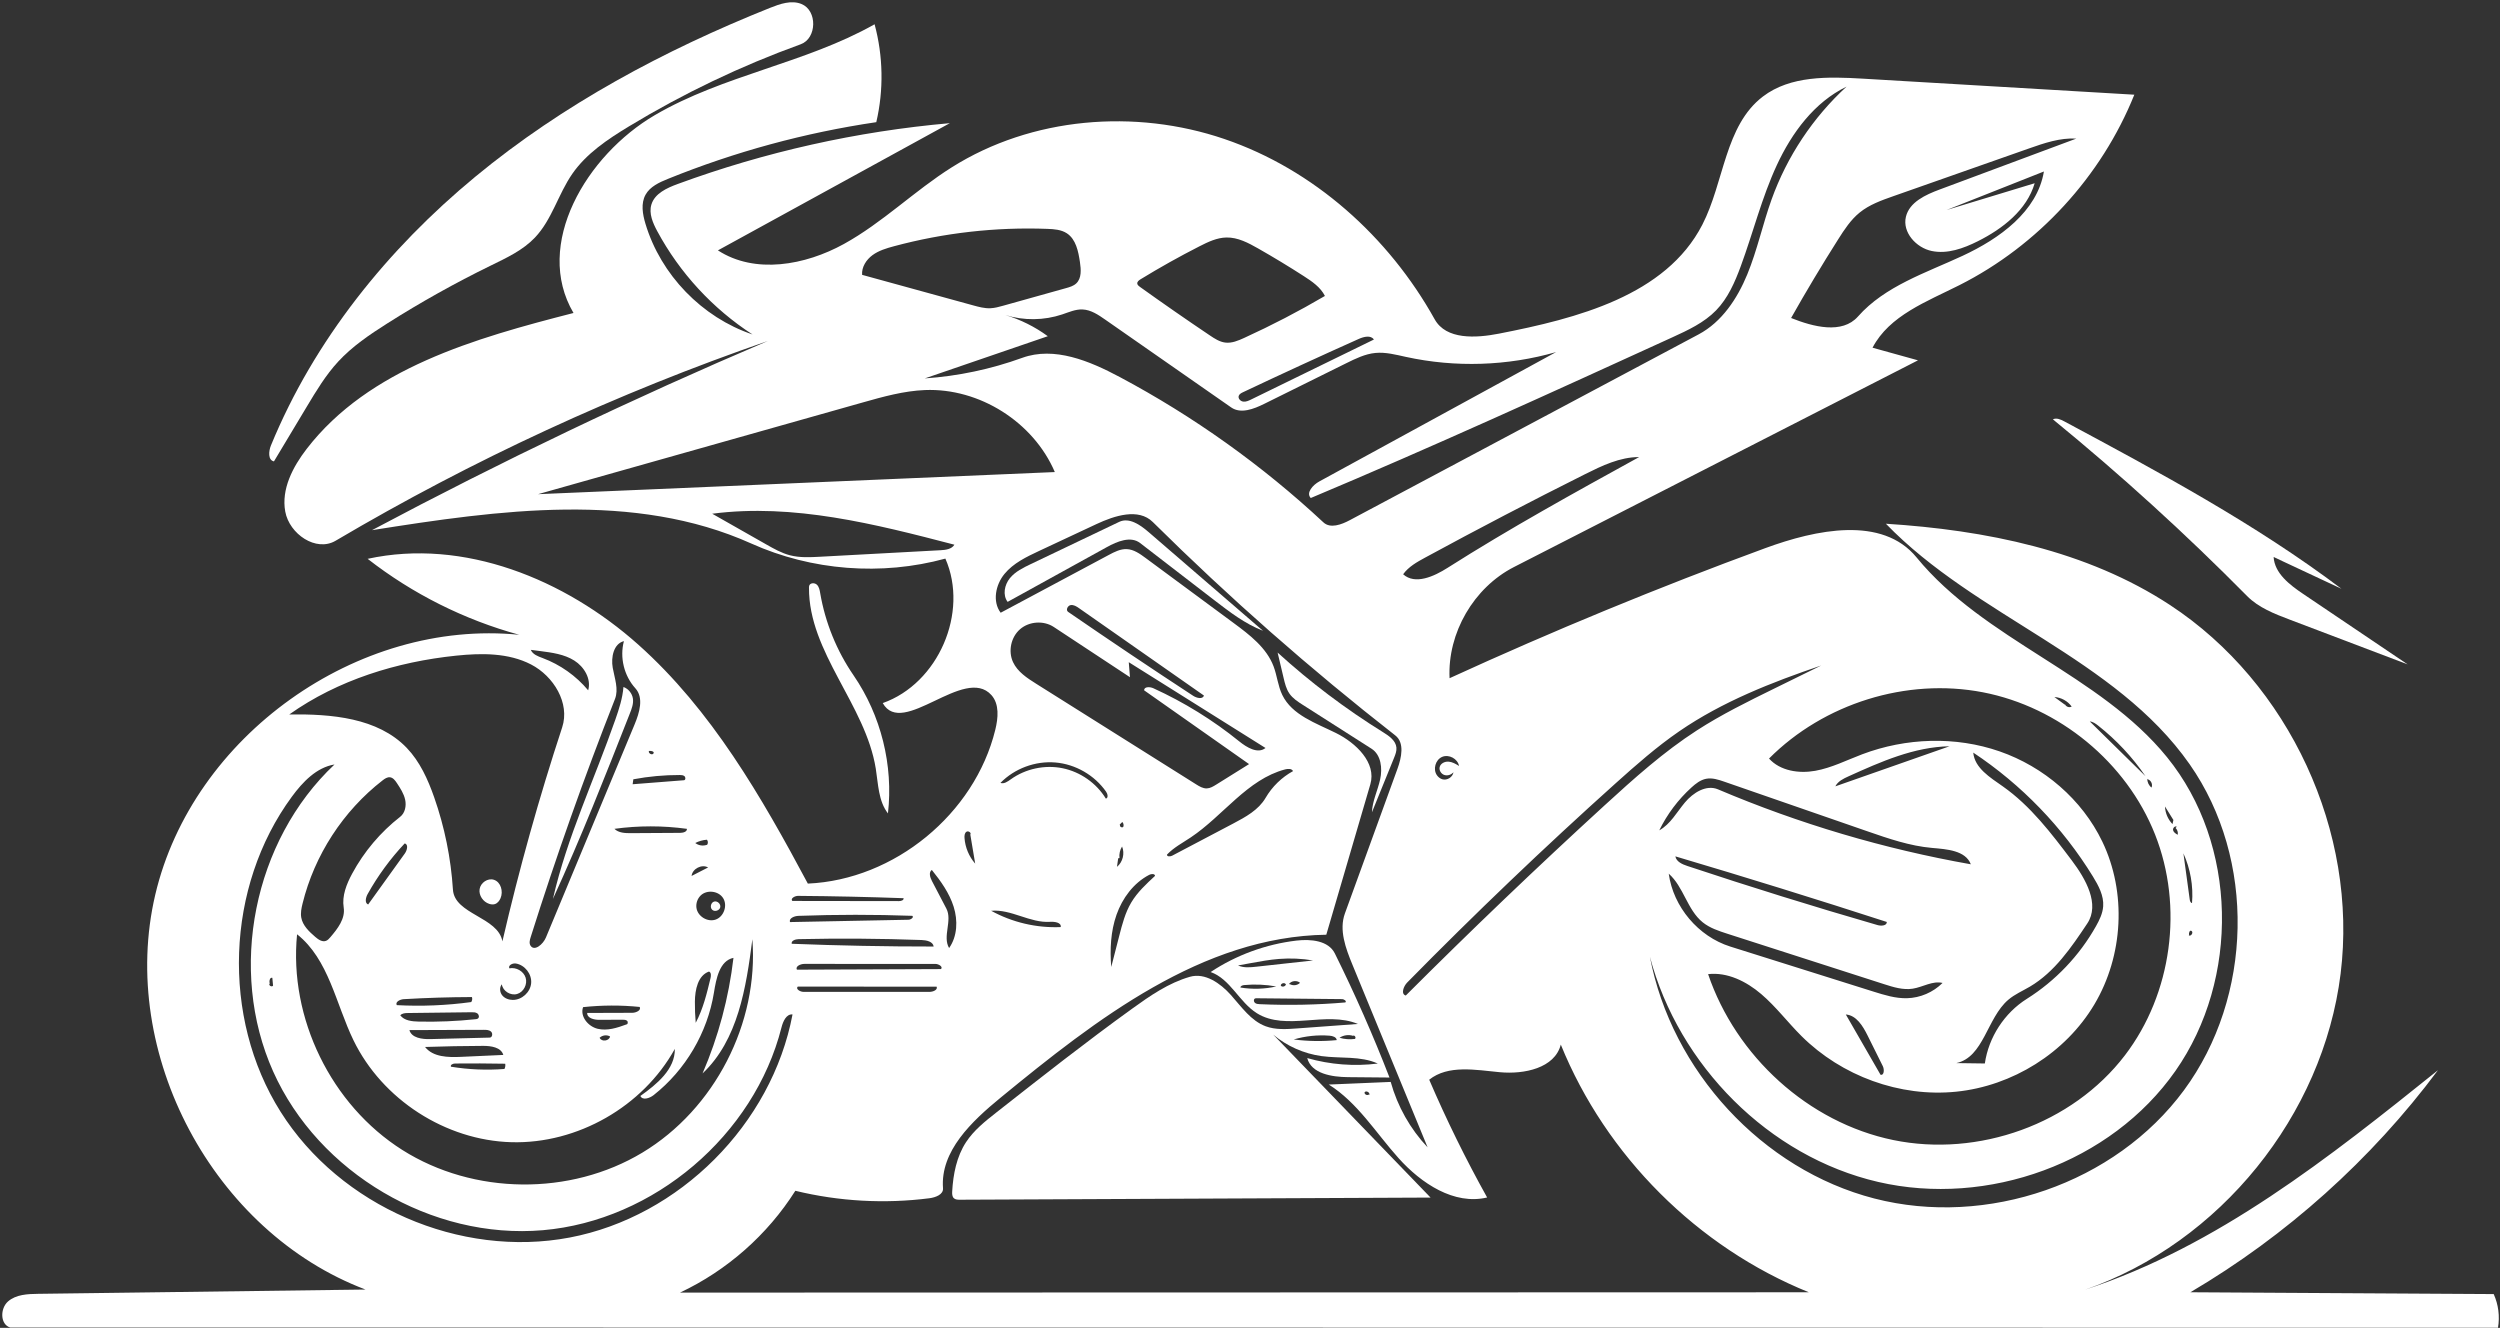 <?xml version="1.0" encoding="UTF-8" standalone="no"?><svg xmlns="http://www.w3.org/2000/svg" xmlns:xlink="http://www.w3.org/1999/xlink" fill="none" height="760.3" preserveAspectRatio="xMidYMid meet" stroke="#ffffff" stroke-linecap="round" stroke-linejoin="round" style="fill: none" version="1" viewBox="-1.3 -1.3 1431.4 760.3" width="1431.4" zoomAndPan="magnify"><rect x="-1.3" y="-1.3" width="1431.4" height="760.3" fill="#333333" stroke="none"/><g id="change1_1"><path class="selected" d="M1317.334 338.714 C1337.294 352.176 1357.253 365.638 1377.213 379.1 C1354.694 370.551 1332.176 362.003 1309.657 353.454 C1300.91 350.134 1291.874 346.63 1285.297 339.975 C1250.053 304.319 1212.92 270.53 1174.104 238.799 C1176.155 237.772 1178.585 238.871 1180.606 239.955 C1235.137 269.193 1289.915 298.588 1339.336 335.819 C1326.386 329.753 1313.435 323.687 1300.485 317.621 C1301.051 326.947 1309.588 333.489 1317.334 338.714 z" fill="#ffffff" stroke="none"/></g><g id="change1_2"><path class="selected" d="M507.104 464.424 C501.609 457.352 501.559 447.663 500.141 438.82 C494.259 402.151 461.701 372.35 461.892 335.213 C461.894 334.803 461.902 334.384 462.035 333.996 C462.602 332.338 465.154 332.27 466.421 333.482 C467.688 334.694 468.011 336.561 468.306 338.288 C471.181 355.124 477.753 371.318 487.425 385.395 C503.13 408.256 510.255 436.868 507.104 464.424 z" fill="#ffffff" stroke="none"/></g><g id="change1_3"><path class="selected" d="M721.847 359.878 C711.606 355.898 702.746 349.105 694.041 342.401 C679.85 331.472 665.658 320.542 651.467 309.612 C646.097 305.476 638.4 308.666 632.466 311.941 C613.519 322.397 594.572 332.853 575.625 343.309 C572.678 339.41 573.815 333.563 576.896 329.769 C579.977 325.976 584.539 323.753 588.95 321.647 C605.807 313.598 622.664 305.549 639.521 297.5 C645.156 294.81 651.478 299.148 656.205 303.228 C678.086 322.111 699.966 340.995 721.847 359.878 z" fill="#ffffff" stroke="none"/></g><g id="change1_4"><path class="selected" d="M784.214 463.797 C784.471 457.313 787.521 451.297 788.916 444.96 C790.312 438.623 789.452 430.871 783.981 427.381 C770.873 419.019 757.765 410.656 744.657 402.293 C741.826 400.487 738.919 398.61 736.997 395.856 C735.154 393.215 734.378 389.996 733.638 386.861 C732.496 382.019 731.353 377.177 730.211 372.335 C748.894 389.342 769.139 404.632 790.608 417.95 C794.038 420.078 797.88 422.737 798.235 426.758 C798.413 428.78 797.635 430.75 796.872 432.631 C792.652 443.02 788.433 453.408 784.214 463.797 z" fill="#ffffff" stroke="none"/></g><g id="change1_5"><path class="selected" d="M220.32 183.952 C210.309 190.299 200.381 197.02 192.341 205.73 C185.225 213.44 179.775 222.507 174.378 231.503 C168.104 241.96 161.83 252.416 155.556 262.873 C152.063 262.164 152.482 257.036 153.836 253.738 C178.551 193.535 220.652 141.333 270.83 99.891 C321.008 58.449 379.125 27.388 439.549 3.216 C445.32 0.907 451.818 -1.35 457.58 0.983 C466.778 4.706 466.478 20.674 457.147 24.05 C422.901 36.441 389.886 52.228 358.741 71.104 C346.594 78.466 334.421 86.592 326.341 98.274 C318.302 109.898 314.719 124.495 304.978 134.734 C298.064 142.003 288.717 146.348 279.704 150.752 C259.318 160.714 239.483 171.803 220.32 183.952 z" fill="#ffffff" stroke="none"/></g><g id="change1_6"><path class="selected" d="M407.561 514.906 C405.705 515.471 405.054 518.271 406.472 519.597 C407.89 520.922 410.64 520.085 411.079 518.195 C411.518 516.304 409.418 514.341 407.561 514.906 z" fill="#ffffff" stroke="none"/></g><g id="change1_7"><path class="selected" d="M359.346 407.153 C345.315 442.838 331.274 478.545 315.275 513.392 C323.34 478.006 339.092 444.918 351.045 410.649 C353.157 404.595 355.166 398.428 355.667 392.036 C358.472 393.06 360.624 395.692 361.072 398.644 C361.511 401.541 360.419 404.427 359.346 407.153 z" fill="#ffffff" stroke="none"/></g><g id="change1_8"><path class="selected" d="M278.816 516.221 C275.318 515.103 272.725 511.365 273.309 507.74 C273.894 504.115 277.93 501.322 281.437 502.413 C285.479 503.669 286.969 509.102 285.292 512.988 C284.651 514.473 283.56 515.878 282.017 516.359 C280.981 516.682 279.849 516.551 278.816 516.221 z" fill="#ffffff" stroke="none"/></g><g id="change1_9"><path class="selected" d="M741.058 537.238 C749.241 536.278 759.325 537.23 762.982 544.613 C774.473 567.805 784.916 591.518 794.267 615.653 C786.341 615.578 778.414 615.504 770.488 615.429 C761.225 615.342 749.523 613.474 747.174 604.514 C760.247 608.277 774.088 609.349 787.585 607.645 C777.659 603.171 766.174 604.859 755.387 603.383 C745.243 601.995 735.518 597.674 727.69 591.076 C757.718 622.177 787.747 653.278 817.776 684.38 C727.947 684.792 638.118 685.204 548.289 685.616 C547.073 685.621 545.729 685.579 544.841 684.75 C543.831 683.807 543.812 682.239 543.891 680.86 C544.451 671.006 546.402 660.943 551.801 652.68 C556.279 645.826 562.833 640.638 569.27 635.578 C594.888 615.435 620.515 595.285 646.943 576.218 C657.199 568.819 667.825 561.461 679.982 557.977 C688.67 555.487 697.424 561.652 703.452 568.386 C709.479 575.12 714.907 583.16 723.38 586.306 C729.023 588.401 735.245 587.989 741.248 587.548 C752.891 586.693 764.534 585.838 776.176 584.983 C758.035 577.34 735.009 589.271 718.324 578.825 C708.207 572.491 703.109 559.186 691.842 555.248 C706.542 545.515 723.548 539.291 741.058 537.238 M768.994 572.658 C769.911 571.89 768.238 570.761 767.041 570.749 C750.768 570.589 734.494 570.429 718.22 570.268 C717.904 570.265 717.576 570.264 717.286 570.393 C716.384 570.794 716.466 572.229 717.209 572.879 C717.952 573.529 719.02 573.609 720.006 573.653 C736.334 574.392 752.71 574.059 768.994 572.658 M730.989 547.749 C725.547 548.178 720.166 549.164 714.797 550.148 C712.379 550.592 709.96 551.035 707.542 551.478 C710.774 552.943 714.501 552.584 718.028 552.195 C728.858 551.003 739.689 549.811 750.519 548.618 C744.078 547.529 737.502 547.237 730.989 547.749 M759.949 591.694 C753.05 591.159 746.053 591.896 739.417 593.857 C747.582 594.91 755.867 595.034 764.061 594.226 C763.897 592.477 761.701 591.83 759.949 591.694 M729.446 563.518 C723.409 562.417 717.222 562.143 711.111 562.706 C710.16 562.793 708.949 563.163 708.916 564.118 C715.714 565.228 722.724 565.023 729.446 563.518 M773.409 591.779 C770.837 590.954 767.896 591.373 765.657 592.884 C768.5 593.717 771.519 593.946 774.455 593.553 C775.302 592.97 774.45 591.319 773.485 591.671 M737.564 562.348 C739.347 563.205 741.651 562.816 743.052 561.42 C741.251 559.855 738.135 560.193 736.712 562.109 M734.84 562.204 C734.153 561.069 731.992 561.704 732.028 563.03 C732.816 564.139 734.961 563.468 734.975 562.108 z" fill="#ffffff" stroke="none"/></g><g id="change1_10"><path class="selected" d="M1009.413 312.549 C1038.494 301.871 1076.424 293.88 1096.045 317.853 C1134.952 365.389 1200.74 384.551 1239.458 432.24 C1279.975 482.145 1281.119 559.205 1244.266 611.874 C1207.414 664.543 1136.664 689.944 1074.043 675.427 C1011.422 660.91 959.851 608.67 943.368 546.537 C955.819 611.792 1007.57 668.327 1071.896 684.923 C1136.222 701.519 1209.721 676.39 1249.152 622.925 C1288.583 569.461 1290.497 490.734 1252.417 436.299 C1209.792 375.364 1130.153 352.046 1078.48 298.568 C1135.43 302.188 1193.507 313.813 1241.207 345.137 C1309.484 389.973 1348.89 475.183 1338.837 556.245 C1328.783 637.306 1269.754 710.308 1192.593 737.106 C1268.374 712.27 1332.372 661.367 1394.572 611.459 C1356.375 662.675 1307.876 706.174 1252.823 738.596 C1310.713 738.944 1368.603 739.291 1426.493 739.639 C1429.199 745.629 1430.064 752.436 1428.943 758.912 C954.13 758.868 479.318 758.824 4.505 758.78 C-1.291 756.974 -1.274 747.86 3.292 743.859 C7.857 739.857 14.489 739.573 20.56 739.494 C83.039 738.677 145.517 737.86 207.996 737.043 C120.796 704.089 66.283 601.752 87.589 511.001 C108.894 420.249 203.252 352.862 296.007 362.156 C264.578 353.577 234.883 338.699 209.195 318.662 C264.15 306.684 322.142 330.314 364.117 367.751 C406.092 405.189 434.742 455.004 461.239 504.616 C510.803 502.42 556.708 464.764 568.553 416.586 C570.215 409.827 570.984 401.857 566.339 396.673 C550.912 379.454 515.413 421.432 504.122 401.257 C535.924 390.022 553.525 349.423 539.986 318.531 C503.44 328.539 463.45 325.437 428.885 309.914 C361.801 279.786 284.308 290.734 211.678 302.26 C285.629 262.897 361.285 226.738 438.364 193.921 C352.318 223.647 269.265 262.031 190.866 308.304 C179.645 314.927 164.378 304.435 162.026 291.619 C159.674 278.803 166.327 266.047 174.284 255.729 C209.877 209.574 270.608 192.379 327.066 177.903 C304.008 138.74 334.444 87.552 373.669 64.6 C412.895 41.647 459.889 34.958 499.453 12.596 C504.385 30.818 504.724 50.265 500.43 68.648 C459.561 74.683 419.417 85.609 381.129 101.121 C376.183 103.125 370.913 105.512 368.321 110.176 C365.547 115.168 366.626 121.37 368.27 126.84 C377.057 156.084 400.642 180.461 429.581 190.208 C406.819 175.482 387.86 154.931 375.014 131.057 C372.481 126.35 370.124 120.933 371.665 115.815 C373.569 109.491 380.485 106.339 386.685 104.062 C436.805 85.655 489.365 73.905 542.551 69.216 C498.284 93.495 454.018 117.773 409.751 142.051 C430.96 155.837 459.706 150.614 481.861 138.407 C504.017 126.199 522.258 107.959 543.668 94.487 C589.433 65.687 648.561 60.842 699.742 78.288 C750.924 95.734 793.84 134.275 820.141 181.521 C826.697 193.299 843.68 192.323 856.911 189.739 C901.73 180.985 952.467 167.984 973.371 127.384 C985.936 102.981 986.218 70.681 1008.018 54.005 C1023.781 41.946 1045.503 42.568 1065.315 43.738 C1117.119 46.798 1168.923 49.858 1220.728 52.918 C1201.914 99.735 1165.592 139.277 1120.537 161.989 C1101.965 171.352 1080.447 179.337 1070.838 197.783 C1079.513 200.191 1088.189 202.6 1096.865 205.008 C1019.76 244.457 942.656 283.906 865.552 323.355 C842.477 335.16 827.431 361.124 828.661 387.014 C887.916 359.862 948.227 335.016 1009.413 312.549 M538.634 679.065 C538.909 682.62 534.396 684.312 530.859 684.766 C505.293 688.044 479.128 686.589 454.083 680.496 C438.171 705.646 414.97 726.125 388.039 738.792 C603.486 738.732 818.933 738.672 1034.38 738.611 C970.66 712.86 918.196 660.474 892.35 596.792 C888.903 610.301 871.342 613.908 857.46 612.604 C843.579 611.301 827.917 608.216 817.009 616.9 C826.9 639.925 837.975 662.441 850.176 684.33 C831.26 688.821 812.441 676.265 799.454 661.798 C786.466 647.331 775.986 629.977 759.501 619.67 C771.322 619.17 783.143 618.669 794.964 618.168 C798.827 632.122 806.149 645.104 816.092 655.628 C801.737 620.749 787.382 585.87 773.027 550.991 C769.178 541.638 765.286 531.196 768.741 521.69 C778.767 494.097 788.794 466.504 798.821 438.911 C801.165 432.46 802.996 423.994 797.587 419.77 C748.966 381.801 702.576 340.977 658.736 297.577 C650.564 289.487 636.897 293.898 626.482 298.774 C615.554 303.89 604.627 309.006 593.699 314.123 C586.43 317.526 578.91 321.12 573.813 327.319 C568.716 333.518 566.809 343.123 571.641 349.531 C592.282 338.498 612.923 327.465 633.563 316.432 C636.795 314.705 640.231 312.929 643.891 313.105 C647.884 313.297 651.357 315.768 654.572 318.143 C671.408 330.577 688.243 343.012 705.079 355.447 C714.246 362.217 723.868 369.573 727.899 380.232 C729.919 385.571 730.394 391.45 732.879 396.589 C738.465 408.14 752.114 412.707 763.616 418.395 C775.118 424.083 786.906 435.435 783.301 447.75 C774.894 476.46 766.488 505.171 758.082 533.882 C687.181 534.954 626.448 582.192 571.62 627.16 C555.101 640.708 536.988 657.765 538.634 679.065 M1064.943 430.565 C1089.985 421.111 1118.334 420.125 1143.617 428.916 C1168.899 437.706 1190.795 456.431 1202.392 480.555 C1216.425 509.748 1214.431 545.897 1197.882 573.741 C1181.334 601.584 1150.906 620.511 1118.68 623.766 C1086.454 627.021 1053.154 614.779 1030.189 591.937 C1022.295 584.086 1015.557 575.07 1007.085 567.847 C998.614 560.624 987.753 555.187 976.692 556.453 C992.631 603.482 1034.064 641.411 1082.696 651.443 C1131.329 661.474 1185.239 642.371 1215.368 602.899 C1242.348 567.552 1248.955 517.817 1232.59 476.471 C1216.226 435.124 1177.635 403.487 1133.972 395.066 C1090.309 386.645 1042.948 401.505 1011.57 433.013 C1017.953 440.09 1028.641 441.715 1038.023 440.036 C1047.404 438.357 1056.027 433.932 1064.943 430.565 M703.642 231.988 C679.579 215.215 655.517 198.441 631.455 181.668 C627.507 178.916 623.266 176.062 618.457 175.88 C614.459 175.728 610.67 177.455 606.876 178.726 C596.425 182.229 584.87 182.354 574.345 179.078 C583.048 181.704 591.299 185.823 598.628 191.2 C575.155 199.252 551.682 207.304 528.209 215.357 C547.229 214.06 566.065 210.084 583.986 203.582 C602.362 196.915 622.528 205.355 639.781 214.546 C682.063 237.07 721.39 265.133 756.44 297.793 C760.383 301.467 766.725 299.093 771.482 296.559 C838.078 261.089 904.675 225.618 971.271 190.147 C984.552 183.074 993.412 169.706 999.131 155.788 C1004.85 141.869 1007.96 127.023 1013.05 112.863 C1021.877 88.304 1036.743 65.941 1055.969 48.294 C1037.548 57.206 1024.616 74.725 1016.019 93.295 C1007.423 111.865 1002.474 131.882 995.408 151.087 C992.047 160.221 988.057 169.403 981.277 176.387 C974.379 183.492 965.147 187.763 956.139 191.879 C887.478 223.249 818.803 254.625 749.198 283.842 C746.292 280.884 750.426 276.352 754.065 274.364 C799.269 249.668 844.473 224.972 889.678 200.275 C861.817 208.28 831.961 209.24 803.643 203.04 C797.884 201.779 792.049 200.217 786.18 200.786 C780.298 201.355 774.853 204.022 769.557 206.645 C753.866 214.417 738.174 222.189 722.482 229.961 C716.525 232.911 709.095 235.789 703.642 231.988 M247.275 455.155 C253.252 472.193 256.883 490.053 258.033 508.072 C258.94 522.286 283.876 523.657 286.361 537.682 C295.915 496.353 307.336 455.456 320.58 415.157 C325.131 401.308 315.707 385.846 302.759 379.147 C289.81 372.449 274.454 372.591 259.953 374.09 C225.968 377.605 192.215 388.013 164.335 407.763 C188.339 407.448 214.969 409.589 231.586 426.914 C239.099 434.746 243.682 444.914 247.275 455.155 M528.298 222.028 C516.154 222.515 504.325 225.84 492.629 229.144 C430.67 246.646 368.712 264.148 306.753 281.649 C405.385 277.428 504.018 273.206 602.651 268.984 C590.393 240.326 559.443 220.78 528.298 222.028 M407.477 567.019 C403.776 589.958 391.193 611.347 372.94 625.725 C370.629 627.545 366.551 628.888 365.354 626.201 C374.814 619.474 385.278 610.868 385.082 599.262 C366.793 632.284 329.298 653.702 291.564 652.681 C253.83 651.66 217.547 628.246 201.071 594.284 C190.956 573.433 186.964 548.019 168.793 533.636 C164.038 581.635 188.318 631.371 229.089 657.144 C269.859 682.917 325.202 683.517 366.521 658.632 C407.839 633.748 433.192 584.55 429.477 536.459 C425.939 564.141 421.256 594.167 400.95 613.311 C410.018 592.264 416.003 569.891 418.653 547.127 C410.693 548.79 408.772 558.99 407.477 567.019 M659.068 392.76 C676.643 400.774 693.201 411.016 708.219 423.163 C712.594 426.701 718.891 430.495 723.274 426.967 C697.178 410.593 671.082 394.218 644.985 377.844 C645.214 380.709 645.443 383.575 645.672 386.441 C631.133 376.855 616.593 367.27 602.054 357.684 C596.282 353.879 588.005 354.416 582.773 358.937 C577.541 363.457 575.809 371.569 578.737 377.832 C581.323 383.364 586.758 386.909 591.928 390.16 C622.476 409.372 653.024 428.584 683.572 447.796 C685.441 448.972 687.46 450.191 689.668 450.115 C691.608 450.049 693.356 448.989 695.003 447.962 C701.291 444.039 707.579 440.117 713.867 436.195 C693.834 422.109 673.801 408.022 653.768 393.936 C653.77 391.766 657.094 391.86 659.068 392.76 M1131.076 136.844 C1122.9 140.933 1113.71 144.266 1104.758 142.418 C1095.805 140.57 1087.809 131.707 1089.947 122.819 C1091.967 114.427 1101.152 110.232 1109.241 107.219 C1135.333 97.498 1161.425 87.776 1187.517 78.055 C1178.208 77.5 1169.121 80.638 1160.325 83.733 C1134.466 92.829 1108.607 101.925 1082.749 111.021 C1075.967 113.407 1069.036 115.874 1063.456 120.406 C1058.364 124.543 1054.71 130.147 1051.197 135.688 C1041.816 150.481 1032.817 165.515 1024.21 180.771 C1036.888 185.865 1053.455 190.159 1062.502 179.92 C1077.919 162.471 1101.306 154.981 1122.418 145.161 C1143.531 135.342 1165.143 119.857 1168.958 96.888 C1150.374 104.244 1131.79 111.601 1113.205 118.958 C1130.027 113.843 1146.85 108.727 1163.672 103.612 C1159.192 118.944 1145.362 129.7 1131.076 136.844 M555.918 173.553 C559.127 174.435 562.4 175.325 565.726 175.191 C568.228 175.09 570.667 174.41 573.08 173.736 C585.077 170.38 597.074 167.024 609.072 163.668 C611.167 163.082 613.352 162.447 614.932 160.951 C618.057 157.991 617.659 152.996 617.026 148.739 C616.111 142.585 614.741 135.69 609.536 132.281 C606.31 130.169 602.255 129.886 598.401 129.742 C568.825 128.637 539.087 132.006 510.508 139.7 C506.216 140.855 501.852 142.155 498.266 144.78 C494.679 147.405 491.964 151.637 492.309 156.068 C513.512 161.896 534.715 167.725 555.918 173.553 M757.295 168.153 C754.783 163.162 749.929 159.843 745.232 156.817 C736.661 151.295 727.939 146.009 719.077 140.967 C713.428 137.752 707.38 134.547 700.882 134.678 C695.45 134.788 690.368 137.227 685.528 139.693 C674.01 145.563 662.721 151.883 651.696 158.633 C650.778 159.194 649.741 159.992 649.853 161.061 C649.938 161.865 650.653 162.432 651.309 162.903 C664.544 172.386 677.92 181.671 691.431 190.755 C694.152 192.585 697.013 194.457 700.267 194.85 C703.998 195.3 707.647 193.742 711.065 192.181 C726.871 184.966 742.308 176.942 757.295 168.153 M190.227 436.407 C179.889 438.103 172.002 446.428 165.798 454.87 C127.947 506.374 125.279 581.205 159.365 635.274 C193.451 689.343 262.118 719.203 324.909 707.261 C387.7 695.319 440.612 642.336 452.469 579.529 C448.909 579.162 447.019 583.533 446.139 587.002 C430.477 648.774 373.046 697.577 309.557 703.065 C246.067 708.553 181.114 670.33 155.084 612.163 C129.053 553.995 143.831 480.092 190.227 436.407 M185.346 537.399 C186.36 537.017 187.111 536.164 187.819 535.342 C192.019 530.463 196.499 524.672 195.486 518.314 C194.417 511.602 197.114 504.875 200.341 498.893 C207.128 486.313 216.55 475.161 227.821 466.369 C230.644 464.166 231.433 460.093 230.679 456.592 C229.924 453.091 227.905 450.016 225.925 447.032 C224.955 445.57 223.774 443.97 222.034 443.743 C220.465 443.538 219.017 444.535 217.766 445.505 C195.179 463.018 178.745 488.314 171.923 516.07 C171.279 518.693 170.715 521.42 171.191 524.079 C172.01 528.644 175.676 532.089 179.189 535.118 C180.934 536.622 183.19 538.21 185.346 537.399 M451.041 316.639 C456.636 318.081 462.513 317.778 468.283 317.466 C491.26 316.222 514.236 314.979 537.213 313.735 C540.182 313.574 543.639 313.133 545.147 310.57 C499.759 298.736 452.997 286.804 406.481 292.837 C416.813 298.705 427.144 304.573 437.476 310.442 C441.812 312.905 446.212 315.394 451.041 316.639 M302.473 540.168 C304.725 543.601 309.677 539.313 311.255 535.523 C328.184 494.842 345.114 454.161 362.044 413.48 C364.85 406.737 367.397 398.204 362.491 392.793 C356.003 385.637 353.447 375.121 355.925 365.784 C350.026 367.258 348.461 375.035 349.518 381.023 C350.574 387.011 353.03 393.278 350.804 398.936 C333.148 443.82 317.044 489.315 302.53 535.311 C302.026 536.911 301.553 538.766 302.473 540.168 M1041.454 379.734 C1013.094 389.383 984.866 400.432 960.177 417.397 C947.242 426.285 935.432 436.695 923.753 447.179 C882.794 483.946 842.986 521.996 804.406 561.252 C802.271 563.425 800.653 567.919 803.599 568.694 C840.761 531.538 878.746 495.205 917.517 459.732 C934.276 444.399 951.273 429.155 970.357 416.836 C984.408 407.766 999.458 400.369 1014.467 392.994 C1023.463 388.574 1032.458 384.154 1041.454 379.734 M1118.804 607.384 C1124.249 607.459 1129.695 607.533 1135.141 607.608 C1137.31 592.575 1146.347 578.672 1159.204 570.586 C1175.562 560.299 1189.294 545.874 1198.764 529.03 C1200.757 525.484 1202.6 521.711 1202.894 517.654 C1203.336 511.55 1200.242 505.795 1197.039 500.58 C1179.691 472.335 1156.126 447.932 1128.505 429.607 C1129.293 438.438 1138.153 443.836 1145.407 448.934 C1161.295 460.098 1173.253 475.869 1184.942 491.375 C1192.925 501.965 1201.137 516.432 1193.783 527.469 C1184.676 541.136 1175.094 555.263 1160.947 563.604 C1156.774 566.065 1152.236 567.997 1148.552 571.144 C1136.33 581.583 1134.522 604.023 1118.804 607.384 M937.198 260.397 C926.242 260.371 915.964 265.331 906.165 270.234 C875.389 285.631 844.874 301.55 814.637 317.982 C809.978 320.514 805.165 323.197 802.077 327.507 C808.964 333.693 819.739 328.764 827.553 323.8 C863.197 301.16 900.212 280.77 937.198 260.397 M1104.918 484.186 C1092.209 483.073 1080.003 478.861 1067.949 474.682 C1040.642 465.215 1013.334 455.749 986.027 446.282 C982.645 445.109 979.066 443.92 975.552 444.604 C972.312 445.234 969.59 447.375 967.147 449.595 C959.533 456.514 953.246 464.888 948.727 474.131 C955.108 470.61 958.744 463.756 963.417 458.163 C968.09 452.571 975.644 447.801 982.352 450.649 C1028.781 470.359 1077.45 484.785 1127.12 493.56 C1124.068 485.612 1113.4 484.929 1104.918 484.186 M973.586 526.765 C964.725 519.599 962.705 506.45 954.146 498.925 C956.769 517.965 971.076 534.901 989.41 540.668 C1016.739 549.264 1044.068 557.86 1071.396 566.457 C1077.627 568.416 1083.996 570.397 1090.525 570.241 C1098.105 570.061 1105.571 566.859 1110.926 561.492 C1105.224 560.131 1099.646 563.868 1093.855 564.779 C1088.342 565.645 1082.788 563.915 1077.476 562.205 C1047.571 552.582 1017.667 542.96 987.762 533.337 C982.774 531.732 977.661 530.06 973.586 526.765 M739.042 440.207 C738.308 438.696 736.139 438.798 734.514 439.225 C712.845 444.926 699.081 465.743 680.448 478.187 C675.799 481.291 670.749 483.94 666.891 487.985 C666.679 489.22 668.705 489.227 669.814 488.643 C681.477 482.502 693.139 476.36 704.801 470.218 C711.869 466.496 719.298 462.437 723.319 455.535 C727.049 449.133 732.547 443.773 739.042 440.207 M964.784 494.517 C1000.857 506.51 1037.165 517.794 1073.68 528.359 C1075.792 528.97 1079.053 528.781 1079.022 526.583 C1038.827 513.55 998.466 501.028 957.952 489.02 C958.476 492.055 961.862 493.546 964.784 494.517 M681.873 397.092 C683.885 398.408 687.368 399.247 688.018 396.932 C664.182 380.26 640.346 363.589 616.51 346.917 C615.071 345.911 613.423 344.854 611.694 345.163 C609.965 345.473 608.803 348.028 610.25 349.023 C633.939 365.319 657.816 381.343 681.873 397.092 M776.698 192.747 C754.481 202.69 732.37 212.868 710.369 223.28 C709.376 223.75 708.288 224.325 707.946 225.368 C707.453 226.873 708.941 228.436 710.512 228.643 C712.082 228.85 713.611 228.137 715.034 227.441 C738.467 215.997 761.9 204.553 785.333 193.109 C783.606 190.473 779.575 191.46 776.698 192.747 M526.411 536.92 C502.921 536.062 479.404 535.895 455.904 536.419 C454.093 536.459 451.604 537.3 452.004 539.067 C479.082 540.129 506.18 540.657 533.279 540.648 C532.907 537.827 529.255 537.024 526.411 536.92 M534.267 550.601 C509.262 550.596 484.258 550.592 459.254 550.587 C457.065 550.587 453.947 551.964 454.971 553.899 C482.47 553.786 509.968 553.673 537.467 553.56 C538.813 552.247 536.147 550.601 534.267 550.601 M360.708 578.591 C362.906 578.584 366.035 577.126 364.926 575.228 C354.167 574.146 343.295 574.187 332.544 575.349 C330.673 580.65 335.436 586.434 340.902 587.744 C346.369 589.054 352.05 587.206 357.325 585.264 C358.215 585.201 358.401 583.808 357.757 583.191 C357.113 582.574 356.124 582.542 355.233 582.546 C350.748 582.568 346.263 582.589 341.779 582.611 C338.809 582.626 334.795 581.644 334.901 578.676 C343.503 578.648 352.105 578.62 360.708 578.591 M458.705 566.601 C482.765 566.604 506.825 566.607 530.884 566.611 C532.897 566.611 535.744 565.488 534.981 563.625 C508.478 563.614 481.974 563.602 455.471 563.59 C454.086 564.908 456.793 566.6 458.705 566.601 M634.956 552.359 C636.489 546.386 638.021 540.413 639.554 534.439 C641.233 527.894 642.954 521.248 646.407 515.44 C649.902 509.562 654.999 504.834 660.023 500.195 C659.92 498.849 657.878 498.977 656.681 499.602 C647.738 504.268 641.309 512.954 637.966 522.472 C634.623 531.989 634.136 542.305 634.956 552.359 M1114.933 425.986 C1094.66 426.342 1075.534 434.852 1057.06 443.209 C1054.135 444.532 1050.993 446.056 1049.552 448.926 C1071.345 441.279 1093.139 433.633 1114.933 425.986 M286.874 602.715 C285.604 598.352 279.88 597.51 275.336 597.526 C264.244 597.565 253.152 597.775 242.066 598.155 C246.634 603.973 255.222 604.154 262.611 603.818 C270.698 603.451 278.786 603.083 286.874 602.715 M521.029 523.059 C499.327 522.287 477.598 522.295 455.897 523.082 C453.55 523.167 450.319 524.394 451.001 526.642 C473.62 526.197 496.239 525.753 518.858 525.309 C520.251 525.282 522.168 523.862 521.029 523.059 M233.102 588.494 C234.388 593 240.357 593.764 245.042 593.645 C256.4 593.359 267.759 593.072 279.117 592.786 C280.584 592.749 280.959 590.448 279.912 589.42 C278.866 588.393 277.235 588.335 275.769 588.34 C261.546 588.391 247.324 588.442 233.102 588.494 M335.461 393.945 C337.348 387.477 333.199 380.475 327.492 376.893 C321.786 373.311 314.868 372.362 308.187 371.495 C306.331 371.254 304.475 371.013 302.618 370.781 C303.697 373.395 306.727 374.482 309.377 375.471 C319.472 379.238 328.557 385.672 335.461 393.945 M227.883 580.044 C230.243 583.115 234.638 583.543 238.51 583.625 C249.327 583.856 260.16 583.403 270.92 582.268 C271.439 582.214 271.988 582.145 272.394 581.819 C273.279 581.108 272.904 579.563 271.972 578.916 C271.039 578.269 269.822 578.258 268.687 578.272 C256.546 578.421 244.406 578.569 232.266 578.717 C230.689 578.736 228.908 578.847 227.883 580.044 M399.843 511.452 C398.025 513.251 397.111 515.922 397.447 518.458 C398.098 523.37 403.871 526.875 408.53 525.186 C413.188 523.497 415.373 517.106 412.725 512.918 C410.076 508.731 403.365 507.967 399.843 511.452 M540.557 518.928 C544.122 525.745 538.215 534.883 542.117 541.514 C546.87 534.81 547.189 525.712 544.732 517.87 C542.274 510.029 537.367 503.206 532.229 496.793 C530.326 498.092 531.202 501.036 532.269 503.078 C535.032 508.362 537.794 513.645 540.557 518.928 M571.516 446.96 C573.553 447.7 575.645 446.2 577.405 444.933 C585.843 438.859 596.852 436.488 607.042 438.55 C617.233 440.612 626.454 447.076 631.867 455.953 C633.384 455.607 632.919 453.306 632.029 452.029 C625.429 442.548 614.477 436.231 602.965 435.267 C591.453 434.303 579.602 438.709 571.516 446.96 M268.916 569.571 C255.886 569.62 242.856 570.024 229.848 570.782 C227.743 570.905 224.829 572.376 225.882 574.204 C240.106 574.964 254.403 574.374 268.516 572.443 C269.069 571.61 269.221 570.523 268.916 569.571 M209.482 516.583 C216.485 506.844 223.488 497.105 230.491 487.367 C231.829 485.506 232.645 482.089 230.4 481.629 C222.181 490.364 215.043 500.116 209.202 510.591 C208.095 512.576 207.384 515.709 209.482 516.583 M1067.98 591.544 C1065.29 586.133 1061.569 579.992 1055.542 579.55 C1062.162 591.048 1068.783 602.546 1075.403 614.045 C1077.489 614.592 1077.684 611.064 1076.724 609.133 C1073.809 603.27 1070.895 597.407 1067.98 591.544 M516.053 512.97 C495.922 512.245 475.781 511.802 455.638 511.641 C453.765 511.626 451.09 513.161 452.346 514.55 C472.713 514.578 493.08 514.606 513.447 514.634 C514.632 514.635 516.272 514.135 516.053 512.97 M397.044 584.313 C401.281 576.344 403.425 567.458 405.528 558.681 C405.854 557.322 405.94 555.468 404.634 554.969 C398.267 557.232 396.634 565.396 396.568 572.154 C396.528 576.212 396.687 580.271 397.044 584.313 M359.983 475.729 C369.387 475.673 378.791 475.617 388.194 475.561 C389.874 475.551 392.156 474.926 391.997 473.254 C378.248 471.371 364.243 471.371 350.495 473.253 C352.879 475.621 356.622 475.749 359.983 475.729 M599.951 526.501 C588.449 527.269 577.677 519.132 566.195 520.172 C578.288 526.838 592.23 530.106 606.026 529.507 C606.515 526.916 602.582 526.325 599.951 526.501 M292.264 571.215 C297.49 571.265 302.368 566.832 302.818 561.625 C303.268 556.418 299.223 551.214 294.065 550.366 C292.167 550.054 289.462 551.431 290.352 553.137 C294.188 552.348 298.475 554.734 299.652 558.468 C300.829 562.203 298.54 566.725 294.78 567.818 C291.02 568.911 286.565 566.153 286.035 562.273 C284.582 564.019 284.811 566.79 286.227 568.566 C287.642 570.343 289.992 571.193 292.264 571.215 M361.321 444.892 C361.189 445.837 361.057 446.783 360.925 447.729 C370.768 446.96 380.61 446.19 390.452 445.421 C391.331 445.099 391.291 443.709 390.581 443.099 C389.87 442.489 388.849 442.447 387.913 442.445 C378.998 442.422 370.081 443.242 361.321 444.892 M287.961 607.746 C278.383 607.564 268.803 607.523 259.223 607.624 C258.03 607.636 256.339 608.422 256.927 609.461 C267.022 611.105 277.314 611.538 287.511 610.748 C288 609.839 288.162 608.758 287.961 607.746 M834.087 437.258 C833.33 433.123 828.271 430.407 824.407 432.062 C820.542 433.716 819.016 439.252 821.487 442.653 C822.236 443.684 823.29 444.515 824.511 444.88 C827.244 445.695 830.461 443.67 830.908 440.854 C829.622 442.302 827.485 443.031 825.649 442.412 C823.814 441.793 822.519 439.714 823.009 437.84 C823.557 435.746 825.99 434.611 828.147 434.79 C830.304 434.969 832.24 436.129 834.087 437.258 M1227.101 443.096 C1219.608 432.177 1210.46 422.397 1200.066 414.192 C1198.627 413.056 1197.053 411.906 1195.225 411.761 C1205.851 422.206 1216.476 432.651 1227.101 443.096 M554.265 476.555 C555.03 475.498 553.11 474.203 552.036 474.944 C550.962 475.685 550.847 477.211 550.94 478.512 C551.324 483.887 553.506 489.118 557.055 493.173 C556.125 487.634 555.195 482.094 554.265 476.555 M1248.829 487.277 C1250.034 496.08 1251.239 504.882 1252.444 513.685 C1252.564 514.558 1252.888 515.645 1253.765 515.742 C1254.561 506.041 1252.845 496.144 1248.829 487.277 M394.666 500.235 C397.822 498.613 400.979 496.992 404.135 495.37 C400.471 493.344 395.153 496.077 394.666 500.235 M638.93 490.11 C638.696 491.749 638.462 493.388 638.228 495.027 C641.558 492.315 642.806 487.331 641.148 483.37 C639.926 485.334 639.395 487.717 639.667 490.014 M1181.07 402.035 C1181.674 403.404 1183.565 404.012 1184.854 403.252 C1182.585 400.085 1178.843 398.02 1174.954 397.789 C1176.946 399.244 1178.938 400.698 1180.93 402.152 M403.453 482.577 C404.181 481.728 404.191 480.349 403.474 479.49 C401.145 479.649 398.85 480.293 396.78 481.372 C398.619 482.807 401.21 483.216 403.402 482.418 M1243.02 468.064 C1241.441 465.526 1239.862 462.988 1238.284 460.45 C1238.421 464.191 1239.984 467.862 1242.586 470.553 C1242.763 469.744 1242.94 468.936 1243.117 468.127 M342.092 593.027 C343.278 595.368 347.553 594.725 347.999 592.139 C346.084 591.018 343.416 591.404 341.899 593.023 M152.911 562.113 C152.71 563.164 154.394 563.916 155.043 563.064 C154.906 561.561 154.769 560.058 154.632 558.555 C153.152 558.142 152.729 560.522 153.123 562.008 M1245.034 472.076 C1243.988 471.366 1242.607 472.887 1242.936 474.107 C1243.266 475.327 1244.48 476.056 1245.591 476.658 C1245.858 475.255 1245.363 473.731 1244.322 472.753 M1228.17 444.594 C1228.106 446.525 1229.029 448.463 1230.569 449.63 C1231.406 447.832 1230.296 445.41 1228.386 444.871 M1251.865 534.235 C1253.196 535.079 1254.784 532.503 1253.432 531.694 C1252.429 531.072 1251.808 532.927 1252.065 534.079 M639.975 471.098 C639.619 472.077 641.317 472.92 641.881 472.044 C642.212 471.128 641.968 470.031 641.28 469.342 C640.773 469.85 640.266 470.357 639.759 470.865 M370.333 428.497 C369.49 429.828 372.063 431.416 372.875 430.066 C373.509 429.066 371.644 428.436 370.489 428.698 M782.644 625.69 C783.417 624.292 780.776 622.793 779.972 624.174 C779.885 625.299 781.468 626.121 782.338 625.402 z" fill="#ffffff" stroke="none"/></g></svg>